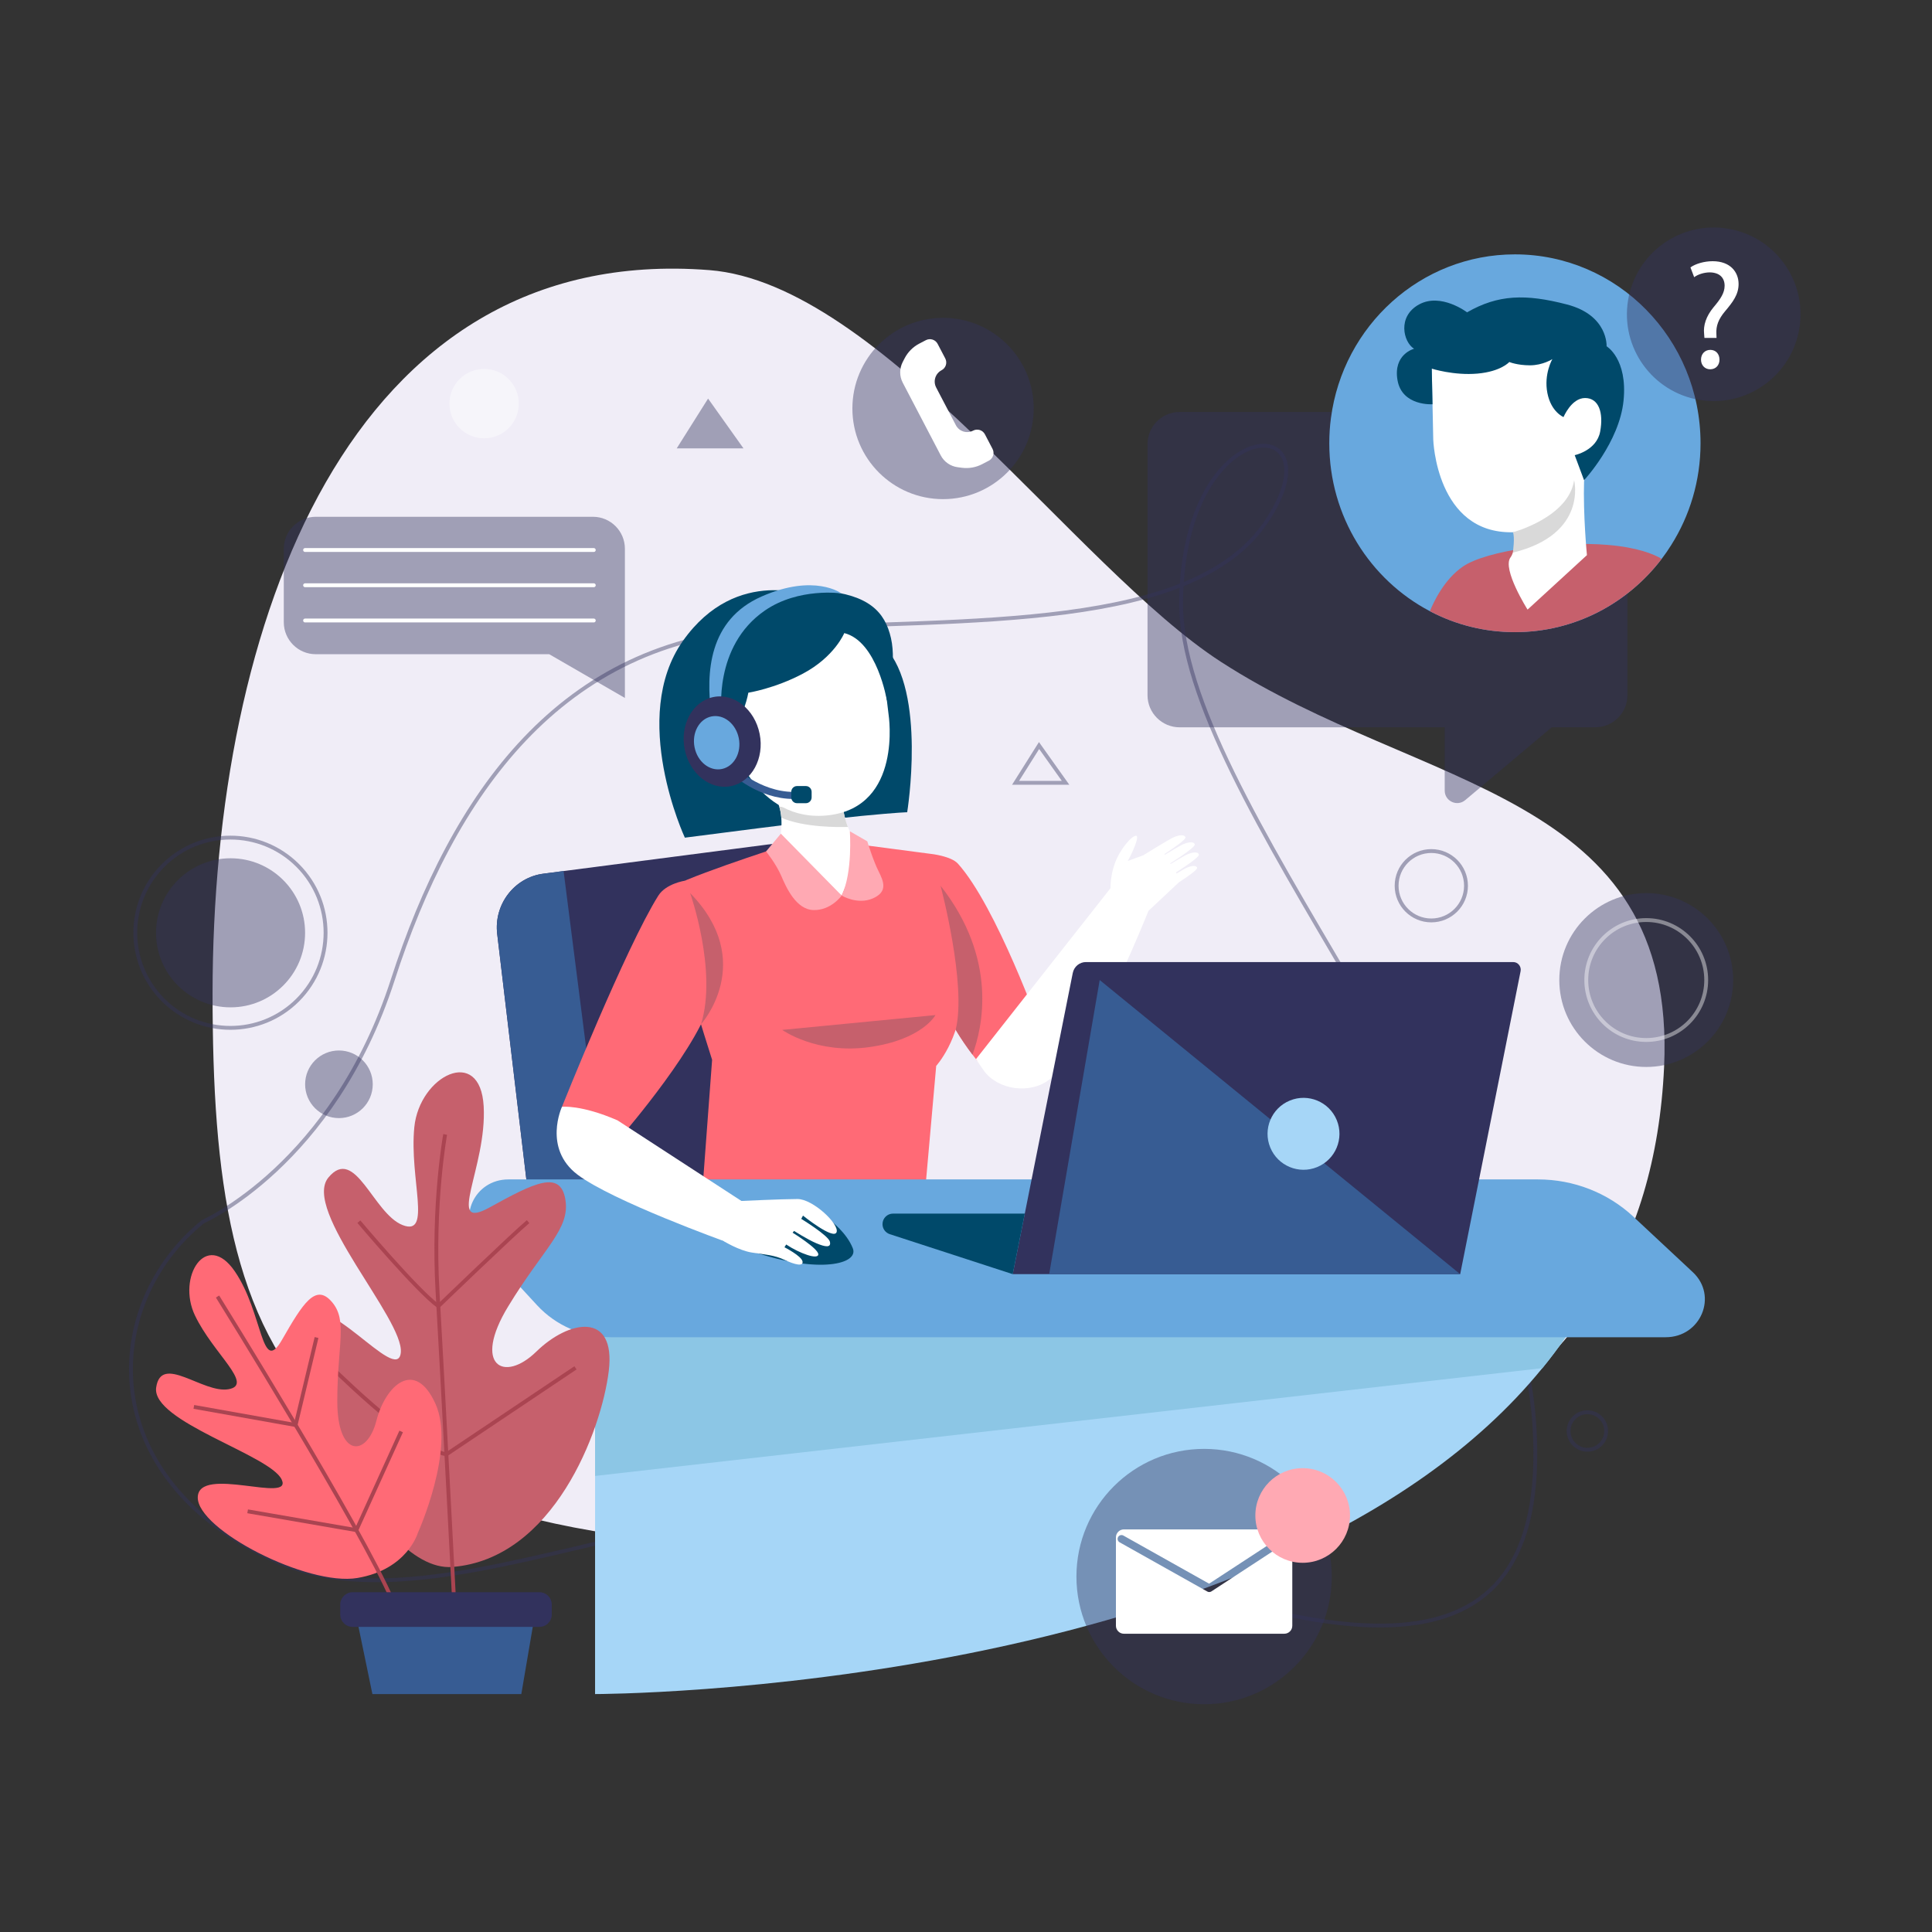 <?xml version="1.0" encoding="UTF-8"?>
<svg xmlns="http://www.w3.org/2000/svg" xmlns:xlink="http://www.w3.org/1999/xlink" version="1.1" x="0px" y="0px" viewBox="0 0 500 500" style="enable-background:new 0 0 500 500;" xml:space="preserve">

    <rect x="0" y="0" width="500" height="500" fill="#333333" stroke="none"/>

    <g id="OBJECT">
	<g>
		<path style="fill:#f0edf7;" d="M430.667,276.128c-4.424,95.577-89.454,122.787-195.359,124.834    c-161.5,3.122-180.296-48.187-180.296-143.87S90.219,62.621,183.571,69.905c44.353,3.461,94.693,76.97,132.384,101.363    C368.014,204.961,433.991,204.331,430.667,276.128z"></path>
        <path style="opacity:0.42;fill:none;stroke:#32325d;stroke-miterlimit:10;" d="M52.526,316.163c0,0,33.638-14.676,49.105-62.534    c15.467-47.857,43.505-88.157,96.629-90.864c53.124-2.707,110.585,0.62,129.568-27.901c18.984-28.521-21.587-29.173-22.159,20.867    c-0.571,50.04,86.857,141.807,91.429,213.067c4.571,71.259-54.457,57.115-127.8,28.473    c-73.343-28.642-149.902,28.045-197.622,6.844C23.955,382.915,26.026,337.566,52.526,316.163z"></path>
        <circle style="opacity:0.42;fill:#32325d;" cx="59.667" cy="241.411" r="19.29"></circle>

        <ellipse transform="matrix(0.707 -0.707 0.707 0.707 -153.227 112.898)" style="opacity:0.42;fill:none;stroke:#32325d;stroke-miterlimit:10;" cx="59.667" cy="241.411" rx="24.624" ry="24.624"></ellipse>
        <circle style="opacity:0.42;fill:#32325d;" cx="426.047" cy="253.629" r="22.499"></circle>
        <polygon style="opacity:0.42;fill:none;stroke:#32325d;stroke-miterlimit:10;" points="268.906,192.944 262.832,202.587    275.763,202.587   "></polygon>
        <polygon style="opacity:0.42;fill:#32325d;" points="183.25,103.152 175.137,116.034 192.41,116.034   "></polygon>
        <g>
			<circle style="opacity:0.42;fill:#32325d;" cx="244.06" cy="105.714" r="23.462"></circle>
            <path style="fill:#FFFFFF;" d="M243.598,102.809l-1.319-2.524c-0.847-1.621-0.22-3.622,1.401-4.47h0     c1.105-0.577,1.532-1.941,0.955-3.046l-1.974-3.777c-0.577-1.105-1.941-1.533-3.046-0.955l-1.719,0.898     c-1.619,0.846-2.939,2.171-3.778,3.794l-0.502,0.971c-0.866,1.673-0.862,3.664,0.011,5.333l3.689,7.058l2.462,4.712l3.689,7.058     c0.873,1.67,2.505,2.81,4.373,3.054l1.084,0.142c1.812,0.237,3.652-0.09,5.272-0.936l1.719-0.898     c1.105-0.577,1.532-1.941,0.955-3.046l-1.974-3.777c-0.577-1.105-1.941-1.533-3.046-0.955l0,0     c-1.621,0.847-3.622,0.22-4.469-1.401l-1.319-2.524L243.598,102.809z"></path>
		</g>
        <path style="opacity:0.42;fill:none;stroke:#32325d;stroke-miterlimit:10;" d="M415.669,370.343c0,2.682-2.175,4.857-4.857,4.857    c-2.682,0-4.857-2.175-4.857-4.857c0-2.683,2.175-4.857,4.857-4.857C413.494,365.486,415.669,367.661,415.669,370.343z"></path>
        <circle style="opacity:0.42;fill:#FFFFFF;" cx="125.291" cy="104.457" r="8.978"></circle>
        <circle style="opacity:0.42;fill:none;stroke:#32325d;stroke-miterlimit:10;" cx="370.422" cy="229.229" r="8.978"></circle>
        <circle style="opacity:0.42;fill:#32325d;" cx="87.716" cy="280.614" r="8.751"></circle>
        <circle style="opacity:0.42;fill:none;stroke:#FFFFFF;stroke-miterlimit:10;" cx="426.047" cy="253.629" r="15.52"></circle>
	</g>
        <g>
		<path style="opacity:0.42;fill:#32325d;" d="M412.856,106.616h-107.56c-4.595,0-8.321,3.725-8.321,8.321v64.971    c0,4.595,3.725,8.321,8.321,8.321h68.595v16.379c0,2.741,3.204,4.232,5.301,2.467l22.393-18.846h11.271    c4.595,0,8.321-3.725,8.321-8.321v-64.971C421.177,110.341,417.452,106.616,412.856,106.616z"></path>
            <g>
			<path style="fill:#68A8DE;" d="M440.098,114.719c0,9.71-2.79,18.76-7.6,26.36c-0.76,1.22-1.58,2.41-2.45,3.55     c-8.79,11.54-22.54,18.97-37.99,18.97c-7.93,0-15.41-1.95-22-5.42c-15.47-8.12-26.04-24.54-26.04-43.46     c0-2.21,0.14-4.39,0.43-6.53c3.13-23.91,23.26-42.36,47.61-42.36C418.587,65.829,440.098,87.719,440.098,114.719z"></path>
                <path style="fill:#C6606C;" d="M430.048,144.625c-8.79,11.54-22.54,18.97-37.99,18.97c-7.93,0-15.41-1.95-22-5.42     c0.9-2.25,3.66-8.22,8.55-11.56c6.1-4.18,24.64-6.69,37.5-5.59C423.698,141.665,427.888,143.355,430.048,144.625z"></path>
                <path style="fill:#FFFFFF;" d="M370.422,89.921l0.503,23.871c0,0,0.758,24.387,20.605,23.955     c19.847-0.432,24.04-30.559,24.04-30.559l-3.122-18.278C412.448,88.91,389.249,73.428,370.422,89.921z"></path>
                <path style="fill:#FFFFFF;" d="M391.664,132.01c0,0,1.474,9.23-0.75,12.249c-2.225,3.018,4.417,13.505,4.417,13.505     l15.368-14.098c0,0-1.021-10.335-0.743-19.386L391.664,132.01z"></path>
                <path style="fill:#00496A;" d="M370.537,95.405c0,0,5.711,1.818,11.818,1.283c6.107-0.536,8.25-3,8.25-3s2.036,0.857,5.357,0.857     c3.321,0,5.786-1.607,5.786-1.607s-2.25,3.857-1.286,8.786c0.964,4.929,4.179,6.214,4.179,6.214s2.036-4.929,5.571-4.929     s4.822,3.75,3.911,8.679c-0.911,4.928-6.59,6.107-6.59,6.107l2.421,6.485c0,0,9.15-9.806,10.222-20.628     c1.071-10.821-4.393-14.036-4.393-14.036s0.456-8.036-10.272-10.821s-17.8-2.571-25.835,2.036c0,0-6.75-5.143-12.429-2.036     c-5.679,3.107-4.071,9.75-1.286,11.464c0,0-5.464,1.393-4.286,8.143c1.178,6.75,9.055,6.222,9.055,6.222L370.537,95.405z"></path>
                <path style="fill:#D9D9D9;" d="M391.53,137.747c0,0,14.425-3.817,15.854-13.467c0,0,3.578,13.992-15.854,18.742     C391.53,143.022,392.105,138.865,391.53,137.747z"></path>
		</g>
            <g>

				<ellipse transform="matrix(0.161 -0.987 0.987 0.161 291.738 506.105)" style="opacity:0.42;fill:#32325d;" cx="443.641" cy="81.405" rx="22.464" ry="22.464"></ellipse>
                <g>
				<path style="fill:#FFFFFF;" d="M441.104,87.453l-0.08-1.045c-0.241-2.17,0.482-4.542,2.491-6.953      c1.809-2.13,2.814-3.698,2.814-5.506c0-2.05-1.286-3.416-3.817-3.456c-1.447,0-3.055,0.482-4.06,1.246l-0.965-2.532      c1.326-0.964,3.617-1.607,5.747-1.607c4.622,0,6.712,2.854,6.712,5.908c0,2.733-1.527,4.702-3.456,6.993      c-1.769,2.09-2.411,3.858-2.291,5.908l0.04,1.045H441.104z M440.221,93.08c0-1.487,1.004-2.532,2.411-2.532      c1.406,0,2.371,1.045,2.371,2.532c0,1.407-0.924,2.492-2.411,2.492C441.185,95.572,440.221,94.487,440.221,93.08z"></path>
			</g>
		</g>
	</g>
        <g>
		<g>
			<g>
				<path style="fill:#A6D6F7;" d="M405.444,345.499c-0.072,0.228-0.161,0.419-0.268,0.574c-1.897,2.75-3.901,5.417-6.013,8.003      h-0.009c-68.635,84.346-245.149,84.346-245.149,84.346V337.751h251.171C405.176,337.751,406.142,343.232,405.444,345.499z"></path>
                <path style="fill:#8CC6E5;" d="M405.444,345.499c-0.072,0.228-0.161,0.419-0.268,0.574c-1.897,2.75-3.901,5.417-6.013,8.003      h-0.009l-245.149,27.897v-36.473H405.444z"></path>
                <path style="fill:#FF6A76;" d="M269.298,266.539l-12.15,12.88c0,0-2.49-2.56-5.47-6.48c-1.42-1.88-2.95-4.07-4.36-6.44      c-1.85-3.1-3.51-6.5-4.46-9.91c-3.2-11.45-1.89-35.6-1.89-35.6s5.18,0.56,6.95,2.53      C257.888,234.619,269.298,266.539,269.298,266.539z"></path>
                <path style="fill:#32325d;" d="M223.625,308.616h-87.004l-7.945-66.901c-0.913-7.657,4.429-14.631,11.945-15.605l5.234-0.683      l66.479-8.64L223.625,308.616z"></path>
                <path style="fill:#FF6A76;" d="M202.38,218.999c0,0-28.312,9.105-29.846,11.446c-1.534,2.341,11.759,43.833,11.759,43.833      l-2.556,34.338h57.647l2.905-32.768c0,0,6.17-6.772,6.553-17.958c0.383-11.186-7.879-36.9-7.879-36.9l-20.114-2.641      L202.38,218.999z"></path>
                <path style="fill:#00496A;" d="M210.485,154.548c0,0-19.735-8.485-33.743,11.314c-14.009,19.799,0.499,50.925,0.499,50.925      s35.746-4.667,45.641-5.621c9.895-0.954,11.896-0.954,11.896-0.954s5.098-31.269-5.781-42.765      C218.117,155.949,210.485,154.548,210.485,154.548z"></path>
                <path style="fill:#FFFFFF;" d="M217.827,231.769l-16.66-11.42c0,0,1.37-4.37,1.03-8.74c-0.08-0.97-0.24-1.94-0.52-2.86      c-0.14-0.46-0.31-0.91-0.51-1.35l16.66-0.83c0,0,0.11,1.35,0.42,3.09c0.25,1.36,0.62,2.96,1.18,4.35      c0.4,1.03,0.9,1.94,1.52,2.57C223.498,219.169,217.827,231.769,217.827,231.769z"></path>
                <path style="fill:#D9D9D9;" d="M219.428,214.009c-2.14,0.07-11.33,0.21-17.23-2.4c-0.08-0.97-0.24-1.94-0.52-2.86      c0,0,11.23,1.37,16.57,0.91C218.498,211.019,218.868,212.619,219.428,214.009z"></path>
                <path style="fill:#FFFFFF;" d="M227.2,162.063l2.777,22.96c0,0,3.641,23.659-15.451,25.955s-25.51-19.773-25.51-19.773      l-2.256-24.373C186.759,166.832,206.893,148.817,227.2,162.063z"></path>
                <path style="fill:#00496A;" d="M218.496,163.843c0,0-2.497,6.143-10.712,10.5c-7.282,3.863-14.115,4.929-14.115,4.929      s-1.096,6.466-4.784,10.524c0,0-6.378-12.102-3.775-22.523c2.604-10.42,16.055-15.454,27.857-14.394      c11.802,1.06,16.055,5.387,17.617,12.275s-1.053,16.184-1.053,16.184S227.026,165.986,218.496,163.843z"></path>
                <path style="fill:#68A8DE;" d="M186.759,184.734c0,0-2.273-17.461,11.195-26.733c8.77-6.038,19.807-4.431,19.807-4.431      s-6.963-5.241-20.675,0.81c-13.712,6.051-14.406,19.733-13.017,30.354H186.759z"></path>
                <path style="fill:#375C93;" d="M156.466,308.616h-19.845l-7.945-66.901c-0.913-7.657,4.429-14.631,11.945-15.605l5.234-0.683      L156.466,308.616z"></path>
                <g>
					<path style="fill:#375C93;" d="M205.382,206.771c-9.108,0-15.869-6.341-16.171-6.629l1.223-1.329       c0.073,0.07,7.463,6.97,16.701,6.051l0.175,1.812C206.656,206.741,206.013,206.771,205.382,206.771z"></path>
				</g>
                <path style="fill:#68A8DE;" d="M431.079,346.074H158.107c-7.301,0-14.256-3.014-19.115-8.284L124,321.532      c-5.816-6.308-1.186-16.299,7.553-16.299h266.484c9.21,0,18.06,3.458,24.685,9.645l15.387,14.371      C444.655,335.363,440.179,346.074,431.079,346.074z"></path>
                <path style="fill:#FFFFFF;" d="M306.596,224.835c-0.492,0.267-1.263,0.718-2.103,1.219l-0.162-0.26      c2.496-1.591,6.194-4.076,5.944-4.683c-0.375-0.911-2.25-0.435-3.643,0.321c-0.804,0.437-2.264,1.305-3.671,2.156l-0.102-0.164      c2.476-1.565,6.608-4.297,6.345-4.938c-0.375-0.911-2.25-0.435-3.643,0.321c-0.882,0.479-2.552,1.477-4.077,2.401l-0.119-0.191      c2.458-1.585,5.661-3.786,5.428-4.353c-0.375-0.911-2.25-0.435-3.643,0.321c-1.878,1.02-7.331,4.392-7.332,4.393l-3.972,1.446      c0.857-1.393,3.268-6.536,2.143-6.536s-4.232,3.589-5.518,7.286c-0.963,2.768-1.084,5.236-1.085,6.301l-34.807,44.23      c0,0,0.825,1.295,2.07,3.017c3.611,4.995,12.02,6.093,16.875,2.296c3.835-2.999,6.863-6.96,9.827-11.006      c5.586-7.624,13.916-27.848,15.874-32.69l7.878-7.384c2.159-1.395,4.911-3.295,4.708-3.788      C309.482,223.747,307.826,224.167,306.596,224.835z"></path>
                <path style="fill:#00496A;" d="M215.029,315.986c0,0,4.072,3,5.679,7.071c1.607,4.071-8.679,6.693-25.849,0.863      C182.366,319.679,203.458,306.665,215.029,315.986z"></path>
                <path style="fill:#00496A;" d="M208.563,207.867h-2.301c-0.821,0-1.486-0.677-1.486-1.512v-1.414      c0-0.835,0.665-1.512,1.486-1.512h2.301c0.821,0,1.486,0.677,1.486,1.512v0.707v0.707      C210.049,207.19,209.384,207.867,208.563,207.867z"></path>
                <path style="fill:#32325d;" d="M196.596,189.912c1.273,6.363-2.039,12.42-7.397,13.53c-5.358,1.109-10.733-3.149-12.005-9.512      c-1.272-6.363,2.039-12.42,7.397-13.53C189.948,179.291,195.324,183.549,196.596,189.912z"></path>
                <path style="fill:#68A8DE;" d="M191.197,191.03c0.751,3.753-1.203,7.327-4.363,7.981c-3.16,0.655-6.331-1.857-7.082-5.611      c-0.751-3.753,1.203-7.327,4.363-7.981C187.275,184.765,190.446,187.277,191.197,191.03z"></path>
                <path style="fill:#FF6A76;" d="M177.197,227.94c0,0-4.863,0.729-6.836,3.87c-8.456,13.462-24.925,54.628-24.925,54.628      l15.88,7.024c0,0,20.879-24.193,22.796-35.703C186.031,246.248,177.197,227.94,177.197,227.94z"></path>
                <path style="fill:#FFFFFF;" d="M159.816,289.95l32.594,21.201l-4.602,10.21c0,0-29.335-10.535-38.346-17.364      c-9.011-6.829-4.026-17.559-4.026-17.559S150.421,285.853,159.816,289.95z"></path>
                <path style="fill:#FFFFFF;" d="M191.451,310.826c0,0,10.993-0.52,14.955-0.52c3.962,0,10.865,6.503,10.098,8.584      c-0.767,2.081-8.692-4.292-8.692-4.292l-0.447,0.845c0,0,7.03,4.292,7.413,5.918c0.383,1.626-1.214,1.366-3.515,0.39      c-2.301-0.975-5.752-3.187-5.752-3.187l-0.383,0.455c0,0,6.647,4.097,6.647,5.593s-4.793-0.195-8.308-2.536l-0.447,0.715      c0,0,4.346,2.211,4.665,3.642c0.32,1.431-2.045,0.846-4.665-0.39c-2.62-1.236-5.049-1.366-8.436-1.886      c-3.387-0.52-7.406-3.026-7.406-3.026L191.451,310.826z"></path>
                <path style="fill:#32325d;" d="M393.526,251.358l-15.631,78.393H262.09l15.541-77.941c0.328-1.647,1.751-2.83,3.402-2.83      h110.581C392.847,248.979,393.771,250.128,393.526,251.358z"></path>
                <path style="fill:#00496A;" d="M262.09,329.751l-31.814-10.349c-1.124-0.366-1.885-1.413-1.885-2.595l0,0      c0-1.507,1.222-2.729,2.729-2.729h34.095L262.09,329.751z"></path>
                <path style="fill:#C6606C;" d="M178.608,231.125c0,0,7.123,20.141,2.806,33.966      C181.414,265.091,195.975,248.906,178.608,231.125z"></path>
                <path style="fill:#C6606C;" d="M251.678,272.939c-1.42-1.88-2.95-4.07-4.36-6.44c2.94-11.55-3.9-37.27-3.9-37.27      C258.408,248.339,254.228,266.089,251.678,272.939z"></path>
                <polygon style="fill:#375C93;" points="284.6,253.629 377.895,329.751 271.526,329.751     "></polygon>

                <ellipse transform="matrix(0.925 -0.381 0.381 0.925 -86.331 150.367)" style="fill:#A6D6F7;" cx="337.13" cy="293.524" rx="9.302" ry="9.303"></ellipse>
                <path style="fill:#FFA9B3;" d="M202.088,215.754l15.74,16.015c0,0-2.73,3.862-7.275,3.755c-4.545-0.107-7.098-5.884-8.384-8.89      c-1.286-3.005-3.91-6.285-3.91-6.285L202.088,215.754z"></path>
                <path style="fill:#FFA9B3;" d="M217.827,231.769c0,0,4.056,2.467,8.02,0.753c3.964-1.714,2.893-4.334,1.5-7.096      c-1.393-2.762-2.893-7.69-2.893-7.69l-4.519-2.605C219.936,215.131,220.736,225.659,217.827,231.769z"></path>
                <path style="fill:#C6606C;" d="M242.096,262.701l-39.662,3.837c0,0,8.893,6.377,22.583,4.448      C238.708,269.058,242.096,262.701,242.096,262.701z"></path>
			</g>
            <g>
				<path style="opacity:0.42;fill:#32325d;" d="M153.445,133.742H81.723c-4.572,0-8.278,3.706-8.278,8.278v19.011      c0,4.572,3.706,8.278,8.278,8.278h60.417l19.584,11.32v-11.32v-5.473V142.02C161.723,137.448,158.017,133.742,153.445,133.742z"></path>

                <line style="fill:none;stroke:#FFFFFF;stroke-linecap:round;stroke-linejoin:round;stroke-miterlimit:10;" x1="78.957" y1="142.343" x2="153.669" y2="142.343"></line>

                <line style="fill:none;stroke:#FFFFFF;stroke-linecap:round;stroke-linejoin:round;stroke-miterlimit:10;" x1="78.957" y1="151.464" x2="153.669" y2="151.464"></line>

                <line style="fill:none;stroke:#FFFFFF;stroke-linecap:round;stroke-linejoin:round;stroke-miterlimit:10;" x1="78.957" y1="160.584" x2="153.669" y2="160.584"></line>
			</g>
		</g>
            <g>
			<g>
				<path style="fill:#C6606C;" d="M157.551,354.792c1.877-15.518-10.371-13.186-18.748-5c-8.376,8.186-16.588,3.615-7.297-11.678      c9.291-15.293,16.095-19.998,14.808-27.698s-8.003-4.333-19.622,2.072c-11.619,6.405-0.638-10.316-1.516-26.179      c-0.877-15.862-16.628-7.937-17.952,5.415c-1.324,13.352,4.638,28.302-3.006,25.336S91.951,296.359,85,304.732      s19.62,36.758,18.727,45.329c-0.893,8.57-20.009-17.546-25.501-8.947c-5.492,8.599,18.269,66.022,38.839,64.413      C143.198,403.483,155.675,370.31,157.551,354.792z"></path>
                <path style="fill:none;stroke:#AA4451;stroke-miterlimit:10;" d="M115.208,293.59c0,0-3.285,17.956-1.971,40.731      c1.314,22.776,4.291,80.078,4.291,80.078"></path>
                <path style="fill:none;stroke:#AA4451;stroke-miterlimit:10;" d="M92.871,316.163c0,0,15.096,17.916,20.578,21.87      c0,0,19.497-18.787,23.22-21.87"></path>
                <path style="fill:none;stroke:#AA4451;stroke-miterlimit:10;" d="M83.954,352.035c0,0,22.7,22.835,31.576,24.35l33.402-22.391"></path>
                <path style="fill:#FF6A76;" d="M108.143,396.707c0,0,9.839-21.757,4.538-33.447c-5.301-11.69-12.902-4.83-15.289,4.487      c-2.387,9.317-10.099,9.611-10.101-5.083c-0.002-14.694,2.766-20.898-1.421-25.753s-7.464,0.372-12.886,9.823      s-4.848-6.967-12.228-17.725c-7.381-10.758-15.054,1.522-10.289,11.456c4.765,9.935,15.325,17.883,8.696,19.062      c-6.629,1.179-17.438-9.296-18.745-0.456c-1.307,8.84,29.445,17.428,32.474,23.823c3.029,6.395-21.525-3.779-21.711,4.597      c-0.187,8.376,28.384,23.08,41.317,20.891C105.43,406.193,108.143,396.707,108.143,396.707z"></path>
                <path style="fill:none;stroke:#AA4451;stroke-miterlimit:10;" d="M56.3,335.542c0,0,37.447,60.17,45.331,78.857"></path>
                <polyline style="fill:none;stroke:#AA4451;stroke-miterlimit:10;" points="50.168,364.104 76.506,368.798 81.922,346.147      "></polyline>
                <polyline style="fill:none;stroke:#AA4451;stroke-miterlimit:10;" points="64.088,391.127 92.225,395.997 103.821,370.455      "></polyline>
			</g>
                <g>
				<polygon style="fill:#375C93;" points="91.411,414.399 139.005,414.399 134.917,438.422 96.375,438.422     "></polygon>
                    <path style="fill:#32325d;" d="M139.587,421.042H91.268c-1.775,0-3.214-1.439-3.214-3.214v-2.55      c0-1.775,1.439-3.214,3.214-3.214h48.319c1.775,0,3.214,1.439,3.214,3.214v2.55      C142.801,419.602,141.362,421.042,139.587,421.042z"></path>
			</g>
		</g>
            <g>
			<circle style="opacity:0.42;fill:#32325d;" cx="311.624" cy="408.014" r="33.044"></circle>
                <path style="fill:#FFFFFF;" d="M332.387,395.808h-41.526c-1.137,0-2.059,0.922-2.059,2.059v22.883     c0,1.137,0.922,2.058,2.059,2.058h41.526c1.137,0,2.058-0.921,2.058-2.058v-22.883     C334.445,396.729,333.523,395.808,332.387,395.808z M333.002,399.109l-19.5,12.75c-0.165,0.108-0.357,0.163-0.547,0.163     c-0.168,0-0.337-0.042-0.489-0.128l-22.715-12.75c-0.482-0.271-0.653-0.88-0.383-1.361c0.27-0.482,0.882-0.653,1.361-0.383     l22.186,12.453l18.992-12.418c0.46-0.303,1.082-0.173,1.384,0.29C333.595,398.187,333.465,398.807,333.002,399.109z"></path>
                <circle style="fill:#FFA9B3;" cx="337.13" cy="392.204" r="12.246"></circle>
		</g>
	</g>
</g>
</svg>
